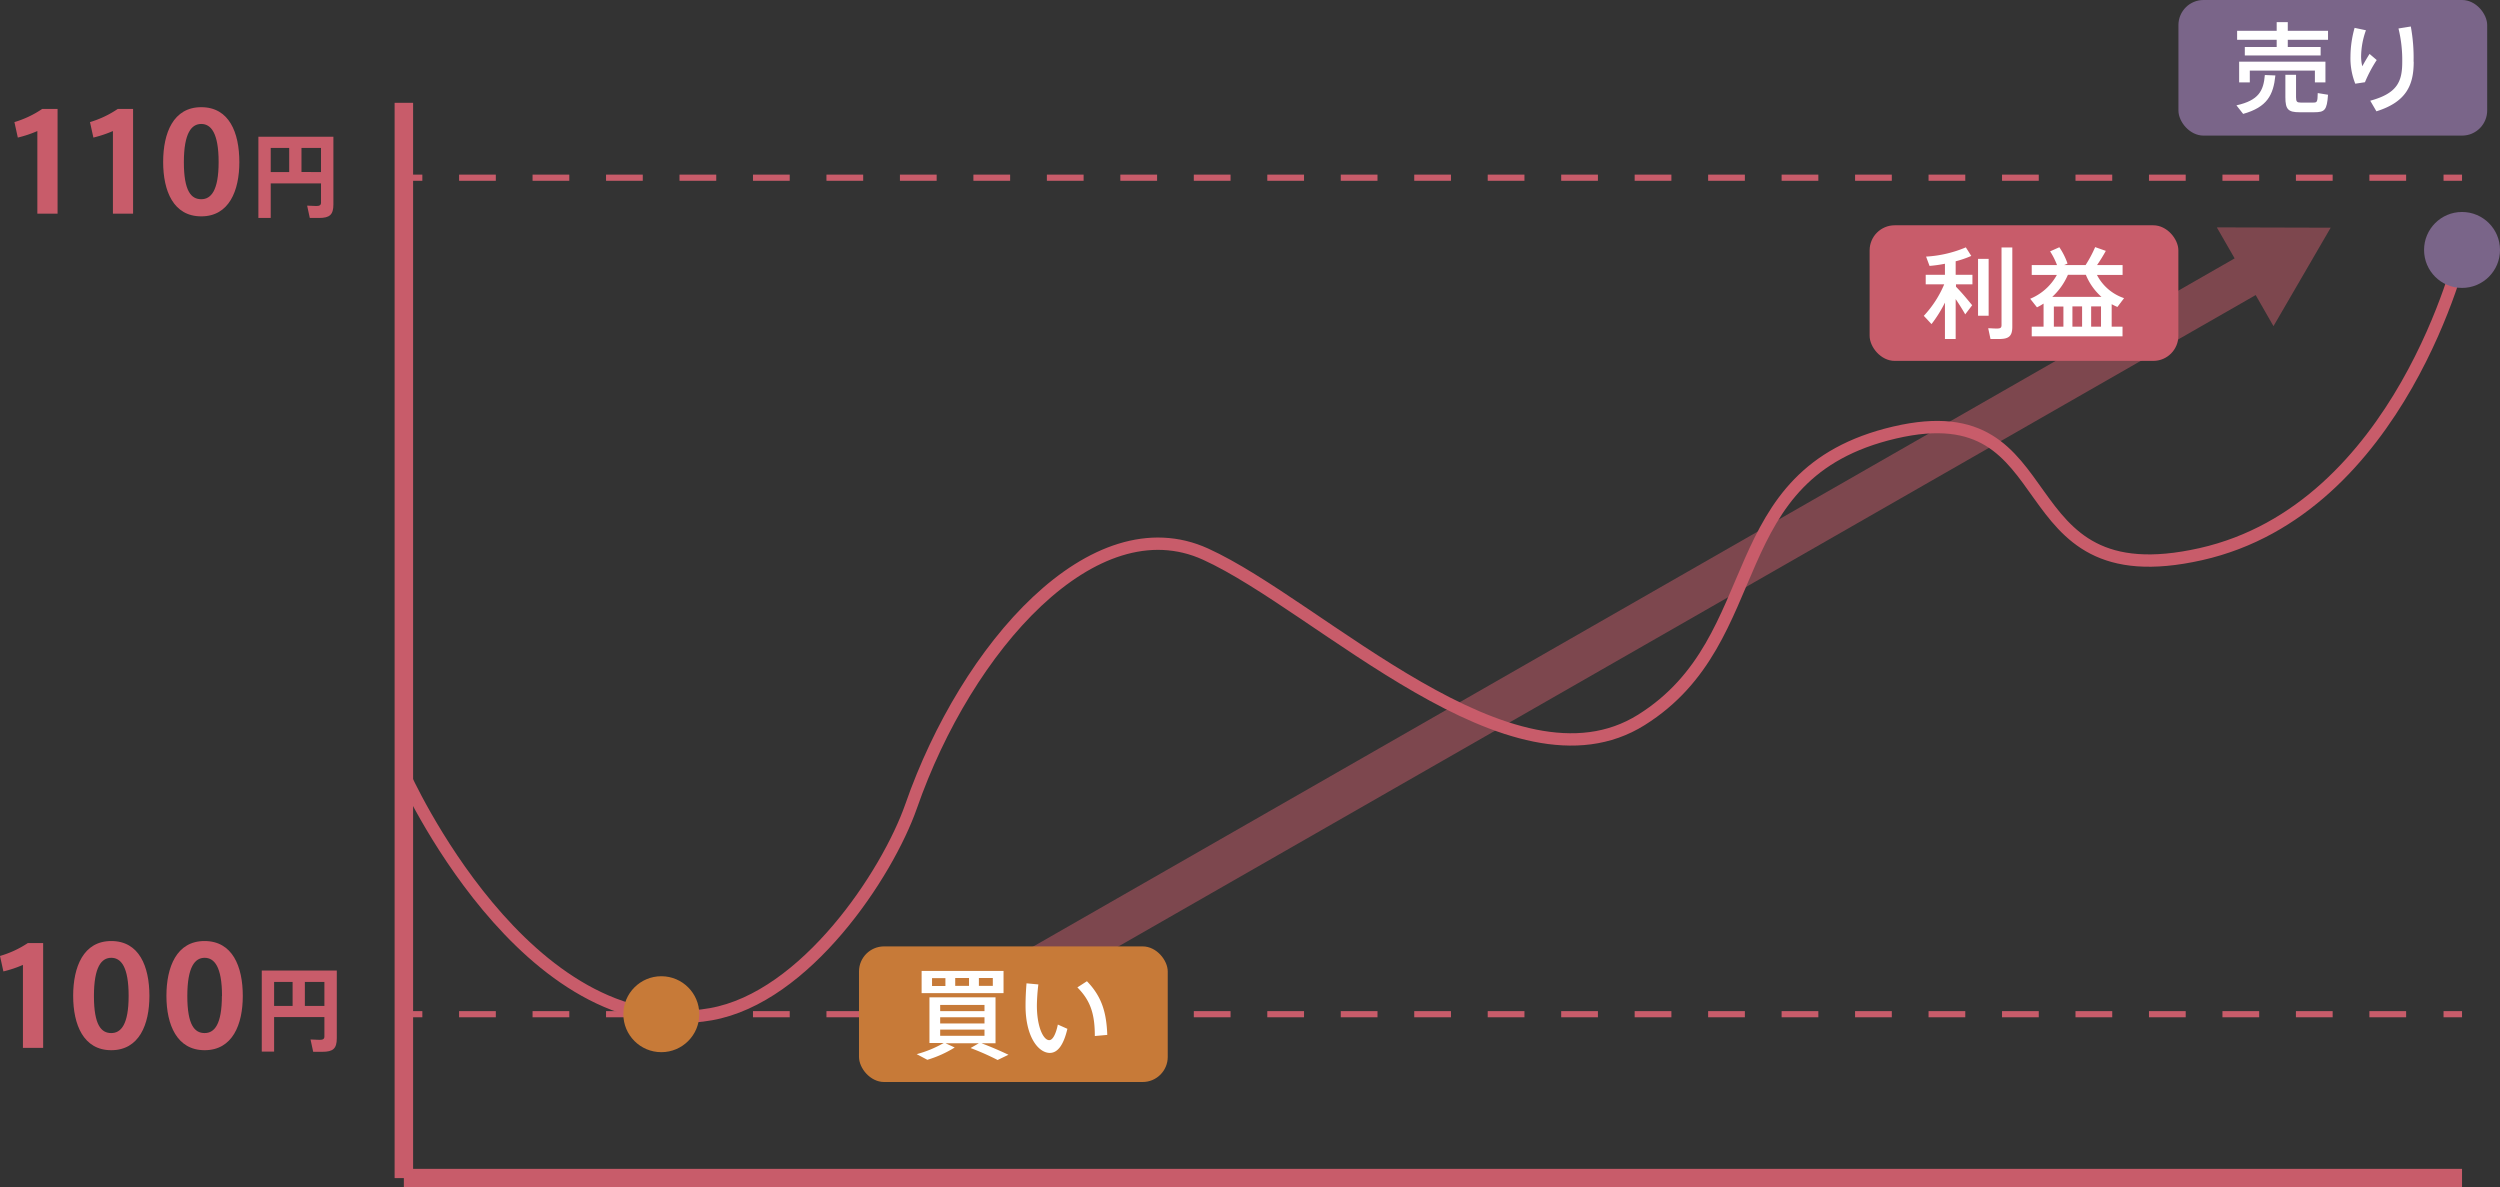 <svg viewBox="0 0 405.59 192.63" xmlns="http://www.w3.org/2000/svg"><rect x="0" y="0" width="405.59" height="192.63" fill="#333333" stroke="none"/><path d="m65.52 191.13h333.91" fill="none" stroke="#c85c6a" stroke-miterlimit="10" stroke-width="3"/><path d="m65.52 16.68v174.45" fill="none" stroke="#c85c6a" stroke-miterlimit="10" stroke-width="3"/><g fill="#c85c6a"><path d="m9.34 17.67v17h-3.28v-13.41a18.89 18.89 0 0 1 -3.17 1.06l-.55-2.51a16.31 16.31 0 0 0 4.51-2.14z"/><path d="m21.59 17.67v17h-3.27v-13.41a19.53 19.53 0 0 1 -3.17 1.06l-.55-2.51a16.44 16.44 0 0 0 4.51-2.14z"/><path d="m38.83 26.3c0 4.66-1.67 8.8-6.18 8.8s-6.18-4.1-6.18-8.82 1.65-8.89 6.18-8.89 6.18 4.11 6.18 8.91zm-3.36 0c0-4.76-1.26-6.19-2.82-6.19s-2.82 1.43-2.82 6.21 1.24 6 2.82 6 2.82-1.38 2.82-6.04z"/><path d="m54.09 33.17c0 1.68-.62 2.19-2.33 2.19-.49 0-1.08 0-1.5 0l-.43-2c.42 0 1 .06 1.47.06s.78-.09.78-.54v-3.13h-8.16v5.61h-2v-13.18h12.17zm-10.17-5.25h3v-3.92h-3zm8.16 0v-3.92h-3.17v3.9z"/><path d="m7 153v17h-3.28v-13.46a18.89 18.89 0 0 1 -3.17 1.06l-.55-2.51a16.31 16.31 0 0 0 4.51-2.09z"/><path d="m24.24 161.58c0 4.66-1.68 8.8-6.19 8.8s-6.18-4.14-6.18-8.82 1.65-8.89 6.18-8.89 6.19 4.11 6.19 8.91zm-3.37 0c0-4.76-1.25-6.19-2.82-6.19s-2.81 1.43-2.81 6.21 1.23 6 2.81 6 2.82-1.38 2.82-6.04z"/><path d="m39.39 161.58c0 4.66-1.68 8.8-6.19 8.8s-6.2-4.14-6.2-8.82 1.65-8.89 6.18-8.89 6.21 4.11 6.21 8.91zm-3.37 0c0-4.76-1.26-6.19-2.82-6.19s-2.81 1.43-2.81 6.21 1.23 6 2.81 6 2.8-1.38 2.8-6.04z"/><path d="m54.64 168.45c0 1.68-.62 2.19-2.33 2.19-.49 0-1.07 0-1.5 0l-.43-2c.42 0 1 .06 1.47.06s.78-.09.78-.54v-3.16h-8.16v5.61h-2v-13.15h12.17zm-10.17-5.25h3v-3.9h-3zm8.16 0v-3.9h-3.17v3.9z"/></g><path d="m65.52 28.83h3" fill="none" stroke="#c85c6a" stroke-miterlimit="10"/><path d="m74.48 28.83h318.97" fill="none" stroke="#c85c6a" stroke-dasharray="5.96 5.96" stroke-miterlimit="10"/><path d="m396.43 28.83h3" fill="none" stroke="#c85c6a" stroke-miterlimit="10"/><path d="m65.52 164.54h3" fill="none" stroke="#c85c6a" stroke-miterlimit="10"/><path d="m74.48 164.54h318.97" fill="none" stroke="#c85c6a" stroke-dasharray="5.96 5.96" stroke-miterlimit="10"/><path d="m396.43 164.54h3" fill="none" stroke="#c85c6a" stroke-miterlimit="10"/><path d="m65.52 125.59s19.71 44.26 49.82 38.95c15.38-2.72 28.62-22.72 32.48-33.75 9-25.83 29.62-49.15 47.77-40.89 18.56 8.45 49.69 40.07 70.71 26.89s12.42-39.93 41.08-46.62 17.2 27.05 49.68 19.73 42.37-49.35 42.37-49.35" fill="none" stroke="#c85c6a" stroke-miterlimit="10" stroke-width="2"/><circle cx="107.29" cy="164.54" fill="#c77a38" r="6.16"/><circle cx="399.43" cy="40.55" fill="#7a6589" r="6.16"/><rect fill="#7a6589" height="22" rx="4.07" width="50.09" x="353.42"/><path d="m367.44 12.17 1.71.07c-.33 3.2-1.34 5.14-5.23 6.24l-1.09-1.39c3.62-.8 4.4-2.36 4.61-4.92zm1.92-5.71h-6.42v-1.46h6.42v-1.41h1.8v1.41h6.53v1.46h-6.53v1.17h5.33v1.37h-12.3v-1.37h5.17zm6.2 6.91v-1.92h-10.56v1.92h-1.73v-3.37h14v3.37zm2.13 2c-.18 2.52-.53 2.84-2.25 2.84h-2.35c-1.85 0-2.32-.44-2.32-2.43v-3.65h1.73v3.65c0 .72.16.86.75.86h2.07c.6 0 .67-.11.7-1.54z" fill="#fff"/><path d="m385.59 9.74a22.09 22.09 0 0 0 -1.91 3.6l-1.57.24a11.19 11.19 0 0 1 -.78-4.4 17.43 17.43 0 0 1 .67-4.66l1.84.39a12.89 12.89 0 0 0 -.78 4.09 6.38 6.38 0 0 0 .19 1.75c.26-.48.85-1.51 1.18-2zm6 .26c0 3.69-1.09 6.51-6.05 8.06l-1-1.72c4.42-1.2 5.19-3.13 5.19-6.31a21.59 21.59 0 0 0 -.61-5.41l2-.32a28 28 0 0 1 .45 5.7z" fill="#fff"/><path d="m378.12 36.94-18.47-.05 2.89 5.03-198.13 113.48 3.41 5.95 198.13-113.48 2.89 5.04z" fill="#c85c6a" opacity=".5"/><rect fill="#c77a38" height="22" rx="4.07" width="50.09" x="139.36" y="153.54"/><path d="m163.61 171.12-1.76.85a41.11 41.11 0 0 0 -4.39-1.94l1.35-.78h-5.43l1.51.69a18.46 18.46 0 0 1 -4.44 2l-1.73-.92a18.12 18.12 0 0 0 4.39-1.81h-2.32v-7.41h10.72v7.45h-2.29c1.65.62 3.08 1.25 4.39 1.87zm-.8-10h-13.29v-3.6h13.29zm-11.6-1.16h2.17v-1.27h-2.17zm1.32 4.08h7.19v-1h-7.19zm0 2h7.19v-1h-7.19zm0 2h7.19v-1h-7.19zm2.44-9.37v1.27h2.24v-1.27zm6.1 0h-2.26v1.27h2.26z" fill="#fff"/><path d="m171.62 166.22 1.55.69c-.61 2.61-1.57 3.91-2.85 3.91-1.82 0-3.94-2.55-3.94-7.65 0-1.09.05-2.33.16-3.64l1.92.18a31 31 0 0 0 -.24 3.41c0 3.5 1.06 5.63 2 5.63.58 0 1.09-1.01 1.4-2.53zm8 1.68-2 .18c0-3.62-.72-5.76-2.83-7.89l1.55-1c2.4 2.47 3.17 5.05 3.3 8.71z" fill="#fff"/><rect fill="#c85c6a" height="22" rx="4.07" width="50.09" x="303.32" y="36.55"/><path d="m317.28 44.58h2.72v1.55h-2.67v.39c1 1 2 2.25 2.63 3l-1.13 1.48c-.38-.67-.94-1.58-1.55-2.48v6.48h-1.74v-5.91a20.62 20.62 0 0 1 -2.18 3.49l-1.25-1.34a17.28 17.28 0 0 0 3.31-5.11h-3v-1.55h3.12v-1.79a22.33 22.33 0 0 1 -2.5.35l-.56-1.51a19.3 19.3 0 0 0 6.45-1.5l.88 1.39a16.46 16.46 0 0 1 -2.53.87zm5.35 6.64h-1.72v-9.22h1.72zm3.84-11.07v12.85c0 1.57-.59 2-2.18 2h-1.36l-.37-1.75c.39 0 .93.05 1.36.05.6 0 .8-.09.8-.57v-12.58z" fill="#fff"/><path d="m342.59 53h1.76v1.56h-14.73v-1.56h1.92v-3.75a8.16 8.16 0 0 1 -1.07.61l-1.1-1.39a8.76 8.76 0 0 0 4.33-3.87h-4.08v-1.6h4.1a11.57 11.57 0 0 0 -1.12-2.22l1.5-.67a11.31 11.31 0 0 1 1.33 2.65l-.54.24h3.47a20.15 20.15 0 0 0 1.55-2.91l1.73.61a26 26 0 0 1 -1.42 2.3h4.14v1.6h-4.16a7.7 7.7 0 0 0 4.4 3.77l-1.08 1.43a10 10 0 0 1 -.93-.45zm-9.66-4.84h8a9.66 9.66 0 0 1 -2.53-3.58h-2.91a10.48 10.48 0 0 1 -2.56 3.6zm.28 4.84h1.55v-3.27h-1.55zm4.58-3.29h-1.57v3.29h1.57zm3.07 0h-1.6v3.29h1.6z" fill="#fff"/></svg>